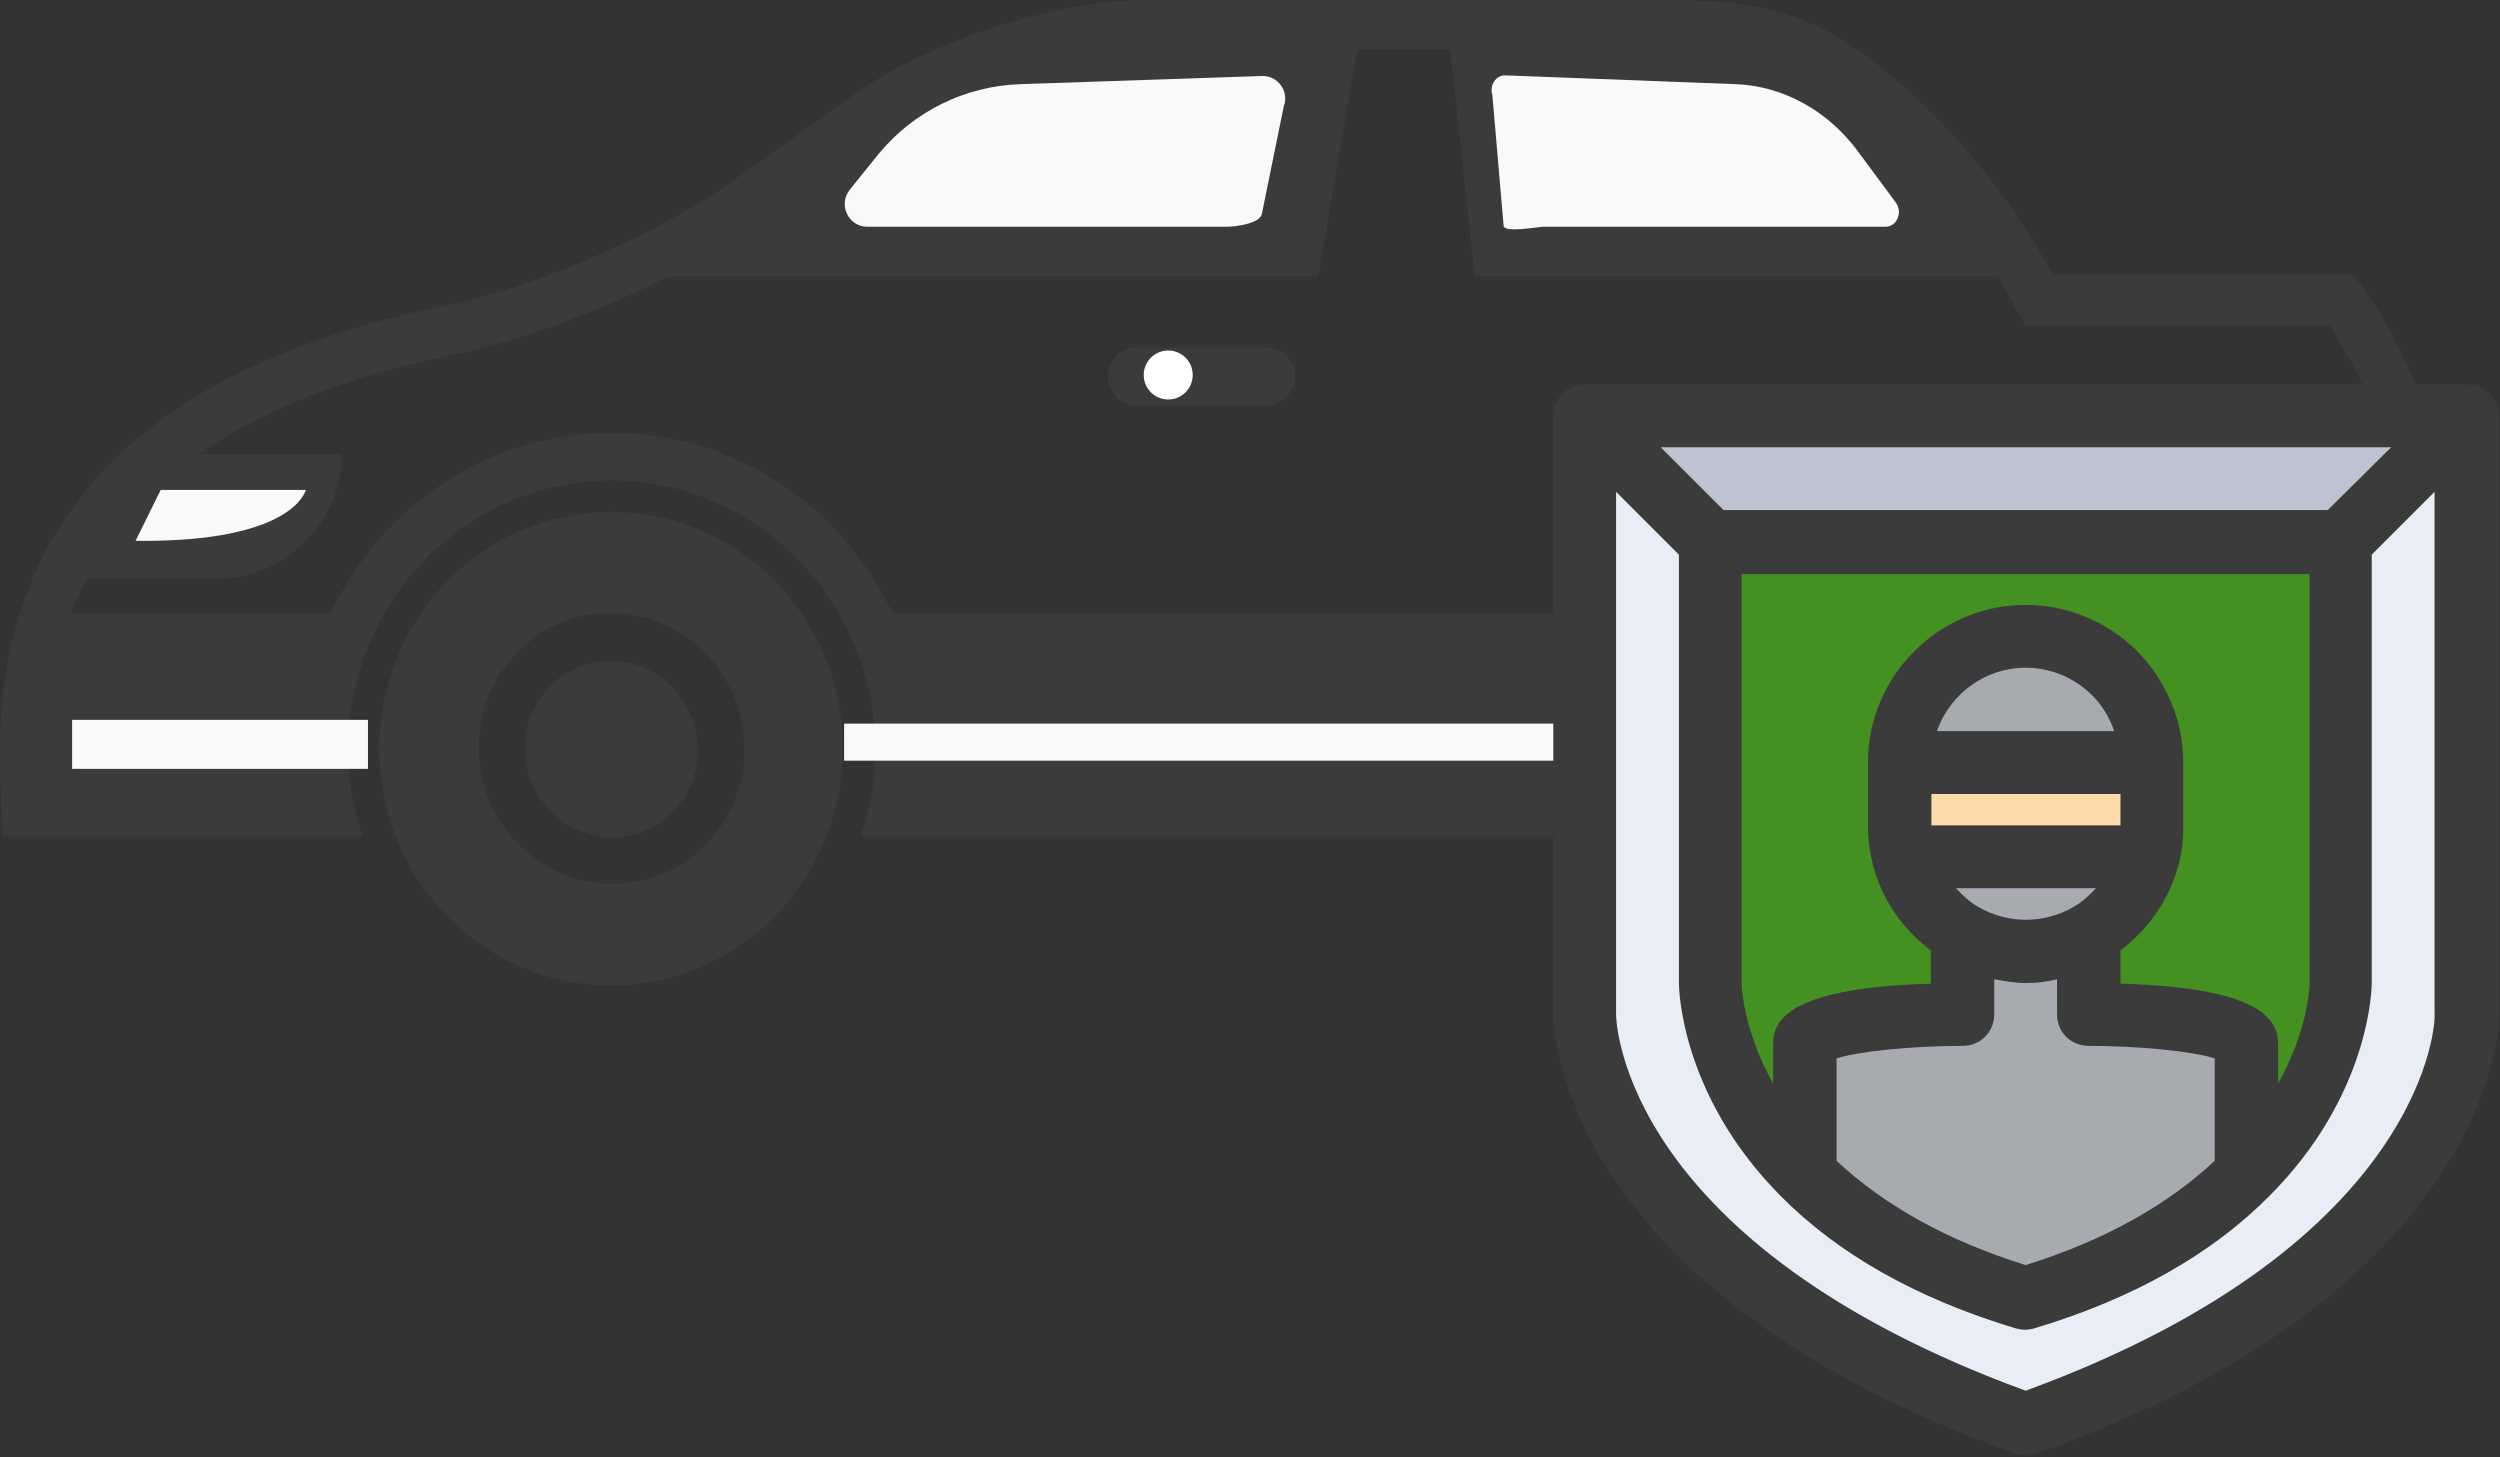 <?xml version="1.0" encoding="UTF-8" standalone="no"?>
<!DOCTYPE svg PUBLIC "-//W3C//DTD SVG 1.1//EN" "http://www.w3.org/Graphics/SVG/1.1/DTD/svg11.dtd">
<svg width="100%" height="100%" viewBox="0 0 398 232" version="1.1" xmlns="http://www.w3.org/2000/svg" xmlns:xlink="http://www.w3.org/1999/xlink" xml:space="preserve" xmlns:serif="http://www.serif.com/" style="fill-rule:evenodd;clip-rule:evenodd;stroke-linejoin:round;stroke-miterlimit:2;">
    <rect x="0" y="0" width="398" height="232" fill="#333333" stroke="none"/>
    <g transform="matrix(1,0,0,1,-6.319,-92.6)">
        <g>
            <g>
                <path d="M398.7,191.2C398.2,177.7 395.6,166.7 392.5,158C388.7,147.4 384,140.2 381,136.4L333.2,136.4C333.2,136.4 327.8,126.3 320,117.2C318.9,115.9 317.8,114.6 316.6,113.4C299.1,95.3 289.9,92.6 270.8,92.6L188.5,92.6C174.6,92.6 154,99.3 142.5,107.5L122.1,122C110.5,130.2 90.1,138.9 76.4,141.4C52,146.5 36,155 25.6,164.7C18.9,171 14.5,177.8 11.6,184.5C9.7,189 8.4,193.4 7.6,197.7C5.4,209.7 6.7,220.3 6.7,225.8L64.1,225.8C62.6,221.4 61.7,216.7 61.7,211.8C61.7,206.9 62.6,202.2 64.1,197.8C69.8,181.1 85.4,169.1 103.7,169.1C122,169.1 137.6,181.1 143.3,197.8C144.8,202.2 145.7,206.9 145.7,211.8C145.7,216.7 144.9,221.4 143.3,225.8L282,225.8C280.5,221.4 279.6,216.7 279.6,211.8C279.6,206.9 280.4,202.2 282,197.8C287.7,181.1 303.3,169.1 321.6,169.1C339.9,169.1 355.5,181.1 361.2,197.8C362.7,202.2 363.6,206.9 363.6,211.8C363.6,216.7 362.7,221.4 361.2,225.8L396.1,225.8C398.1,215.6 399,206.2 399.1,197.7C398.9,195.5 398.8,193.4 398.7,191.2ZM366.2,190.1C358.6,174 343.1,163 325.5,161.6C324.1,161.5 322.8,161.4 321.4,161.4C318.5,161.4 315.6,161.7 312.8,162.2C297.1,165 283.6,175.4 276.6,190.2L148.4,190.2C140.2,172.8 122.9,161.5 103.7,161.5C84.5,161.5 67.2,172.8 59,190.2L17.7,190.2C18,189.4 18.3,188.5 18.7,187.7C19.1,186.7 19.7,185.7 20.2,184.7L40.9,184.7C51.8,184.7 60.7,175.8 60.7,164.9L38,164.9C48.1,157.9 61.5,152.6 77.8,149.2C88,147.3 101.3,142.4 112.7,136.6L216.2,136.6L222.4,100.5L237.2,100.5L241.1,136.6L324.4,136.6C325.7,138.8 326.5,140.2 326.5,140.3L328.7,144.4L377.1,144.4C379.5,147.9 382.6,153.4 385.3,160.9C385.4,161.2 385.5,161.5 385.6,161.8C384.1,163.1 383.1,164.5 383.1,166.1L383.1,182.7C383.1,185.7 386.7,188.4 391,190L391,190.4L366.2,190.1Z" style="fill:rgb(59,59,59);fill-rule:nonzero;"/>
                <path d="M103.6,174.1C83.2,174.1 66.7,191 66.7,211.8C66.7,232.6 83.2,249.5 103.6,249.5C124,249.5 140.5,232.6 140.5,211.8C140.6,191 124,174.1 103.6,174.1ZM108.9,232.7C97.6,235.5 86.1,228.5 83.2,216.9C80.3,205.4 87.1,193.7 98.5,190.8C109.8,188 121.3,195 124.2,206.6C127,218.2 120.2,229.9 108.9,232.7Z" style="fill:rgb(59,59,59);fill-rule:nonzero;"/>
                <path d="M100.2,198.2C92.8,200.1 88.4,207.7 90.3,215.2C92.2,222.7 99.7,227.3 107.1,225.5C114.5,223.6 118.9,216 117,208.5C115.1,200.9 107.6,196.4 100.2,198.2Z" style="fill:rgb(59,59,59);fill-rule:nonzero;"/>
                <path d="M321.4,174.1C301,174.1 284.5,191 284.5,211.8C284.5,232.6 301,249.5 321.4,249.5C341.8,249.5 358.3,232.6 358.3,211.8C358.3,191 341.8,174.1 321.4,174.1ZM326.7,232.7C315.4,235.5 303.9,228.5 301,216.9C298.1,205.4 304.9,193.7 316.3,190.8C327.6,188 339.1,195 342,206.6C344.8,218.2 338,229.9 326.7,232.7Z" style="fill:rgb(59,59,59);fill-rule:nonzero;"/>
                <path d="M318,198.2C310.6,200.1 306.2,207.7 308.1,215.2C310,222.7 317.5,227.3 324.9,225.5C332.3,223.6 336.7,216 334.8,208.5C332.9,200.9 325.4,196.4 318,198.2Z" style="fill:rgb(59,59,59);fill-rule:nonzero;"/>
                <path d="M208,147.9L187.2,147.9C184.7,147.9 182.7,150 182.7,152.5C182.7,155 184.7,157.1 187.2,157.1L208,157.1C210.5,157.1 212.5,155 212.5,152.5C212.5,150 210.5,147.9 208,147.9Z" style="fill:rgb(59,59,59);fill-rule:nonzero;"/>
            </g>
            <circle cx="192.3" cy="152.3" r="3.9" style="fill:white;"/>
        </g>
        <path d="M201.5,128.7L144.4,128.7C141.4,128.7 139.7,125.2 141.6,122.8L146.2,117.1C151.8,110.3 160,106.3 168.7,106L207.2,104.7C209.7,104.6 211.6,107.1 210.7,109.5L207.2,126.7C206.8,128.2 203.1,128.7 201.5,128.7Z" style="fill:rgb(249,249,249);fill-rule:nonzero;"/>
        <path d="M252,128.7L306.5,128.7C308.3,128.7 309.3,126.4 308.1,124.8L302.1,116.7C297.3,110.2 290.2,106.3 282.7,106L246,104.6C244.5,104.5 243.4,106.2 243.9,107.7L245.7,128.6C246,129.7 251.1,128.7 252,128.7Z" style="fill:rgb(249,249,249);fill-rule:nonzero;"/>
        <path d="M31.9,170.6L55,170.6C55,170.6 53.2,179 27.9,178.7" style="fill:rgb(249,249,249);fill-rule:nonzero;"/>
        <rect x="17.8" y="207.2" width="47.1" height="7.8" style="fill:rgb(249,249,249);"/>
        <rect x="140.7" y="207.8" width="113.1" height="5.9" style="fill:rgb(249,249,249);"/>
        <g>
            <g>
                <g>
                    <path d="M338.9,241.4L338.9,254.1C338.9,254.1 364,254.1 364,259.1L364,279.2L364.2,279.4C356.8,286.9 345.6,294.2 328.8,299.2C312,294.2 300.9,286.9 293.4,279.4L293.6,279.2L293.6,259.1C293.6,254.1 318.7,254.1 318.7,254.1L318.7,241.4C321.7,243.1 325.1,244.1 328.7,244.1C332.3,244.1 335.9,243.1 338.9,241.4Z" style="fill:rgb(167,170,175);fill-rule:nonzero;"/>
                </g>
                <g>
                    <path d="M309.4,229L348.2,229C346.8,234.3 343.4,238.7 338.8,241.3C335.8,243 332.4,244 328.8,244C325.2,244 321.7,243 318.8,241.3C314.2,238.7 310.8,234.3 309.4,229Z" style="fill:rgb(167,170,175);fill-rule:nonzero;"/>
                </g>
                <g>
                    <path d="M308.8,214C308.8,202.9 317.8,193.9 328.9,193.9C334.4,193.9 339.4,196.2 343.1,199.8C346.7,203.5 349,208.5 349,214L308.8,214Z" style="fill:rgb(167,170,175);fill-rule:nonzero;"/>
                </g>
                <g>
                    <path d="M348.9,214L348.9,224C348.9,225.8 348.7,227.4 348.2,229L309.4,229C308.9,227.4 308.7,225.7 308.7,224L308.7,214L348.9,214Z" style="fill:rgb(255,218,170);fill-rule:nonzero;"/>
                </g>
                <g>
                    <path d="M379,249.1C379,249.1 379,264.7 364.2,279.5L364,279.3L364,259.2C364,254.2 338.9,254.2 338.9,254.2L338.9,241.5C343.5,238.8 346.9,234.4 348.3,229.2C348.8,227.6 349,225.9 349,224.2L349,214.2C349,208.7 346.7,203.7 343.1,200C339.4,196.4 334.4,194.1 328.9,194.1C317.8,194.1 308.8,203.1 308.8,214.2L308.8,224.2C308.8,226 309,227.6 309.5,229.2C310.9,234.5 314.3,238.9 318.9,241.5L318.9,254.2C318.9,254.2 293.8,254.2 293.8,259.2L293.8,279.3L293.6,279.5C278.8,264.7 278.8,249.1 278.8,249.1L278.8,178.9L379,178.9L379,249.1Z" style="fill:rgb(68,145,33);fill-rule:nonzero;"/>
                </g>
                <g>
                    <path d="M399.1,158.8L379,178.8L278.7,178.8L258.6,158.8L399.1,158.8Z" style="fill:rgb(190,195,210);fill-rule:nonzero;"/>
                </g>
                <g>
                    <path d="M399.1,158.8L399.1,254.1C399.1,254.1 399.1,294.2 328.9,319.3C258.7,294.2 258.7,254.1 258.7,254.1L258.7,158.8L278.8,178.9L278.8,249.1C278.8,249.1 278.8,264.7 293.6,279.5C301,287 312.2,294.3 329,299.3C345.8,294.3 356.9,287 364.4,279.5C379.2,264.7 379.2,249.1 379.2,249.1L379.2,178.9L399.1,158.8Z" style="fill:rgb(233,237,245);fill-rule:nonzero;"/>
                </g>
            </g>
        </g>
        <g>
            <path d="M399.1,153.8L258.6,153.8C255.8,153.8 253.6,156 253.6,158.8L253.6,254.1C253.6,255.9 254.4,298.1 327.2,324C327.7,324.2 328.3,324.3 328.9,324.3C329.5,324.3 330,324.2 330.6,324C403.3,298 404.2,255.8 404.2,254L404.2,158.7C404.1,156 401.9,153.8 399.1,153.8ZM376.9,173.8L280.7,173.8L270.7,163.8L387,163.8L376.9,173.8ZM313.8,219L343.9,219L343.9,224L313.8,224L313.8,219ZM314.7,208.9C316.8,203.1 322.3,198.9 328.8,198.9C332.8,198.9 336.6,200.5 339.4,203.3C341,204.9 342.2,206.9 342.9,209L314.7,209L314.7,208.9ZM340,234C339,235.1 337.8,236.2 336.4,237C331.7,239.7 326,239.7 321.3,237C319.9,236.2 318.8,235.2 317.7,234L340,234ZM318.8,259.1C321.6,259.1 323.8,256.9 323.8,254.1L323.8,248.5C325.5,248.8 327.1,249.1 328.8,249.1C330.5,249.1 332.2,248.9 333.8,248.5L333.8,254.1C333.8,256.9 336,259.1 338.8,259.1C347,259.1 355.6,260 358.9,261.1L358.9,277.4C351.3,284.5 341.3,290.1 328.8,294C316.3,290.1 306.3,284.5 298.7,277.4L298.7,261.1C302,260 310.7,259.1 318.8,259.1ZM343.9,249.2L343.9,243.9C348.4,240.5 351.7,235.7 353.1,230.4C353.7,228.4 353.9,226.3 353.9,224L353.9,214C353.9,207.4 351.3,201.1 346.5,196.2C341.7,191.5 335.4,188.9 328.8,188.9C315,188.9 303.7,200.2 303.7,214L303.7,224C303.7,226.3 304,228.4 304.5,230.3C305.9,235.8 309.2,240.5 313.7,243.9L313.7,249.2C288.6,249.9 288.6,256.3 288.6,259.2L288.6,265.1C283.8,256.5 283.6,249.6 283.6,249.2L283.6,184L374,184L374,249.2C374,249.6 373.8,256.5 369,265.1L369,259.3C369,256.3 369,249.9 343.9,249.2ZM328.8,314C264.9,290.6 263.6,255.6 263.6,254.1L263.6,170.9L273.6,180.9L273.6,249.1C273.6,249.8 273.8,266.9 289.8,283C299,292.3 311.6,299.4 327.3,304.1C327.8,304.2 328.3,304.3 328.7,304.3C329.2,304.3 329.7,304.2 330.1,304.1C345.8,299.4 358.4,292.3 367.6,283C383.7,266.9 383.9,249.8 383.9,249.1L383.9,180.9L393.9,170.9L393.9,254.1C394.1,254.5 393.3,290.4 328.8,314Z" style="fill:rgb(59,59,59);fill-rule:nonzero;"/>
        </g>
    </g>
</svg>
